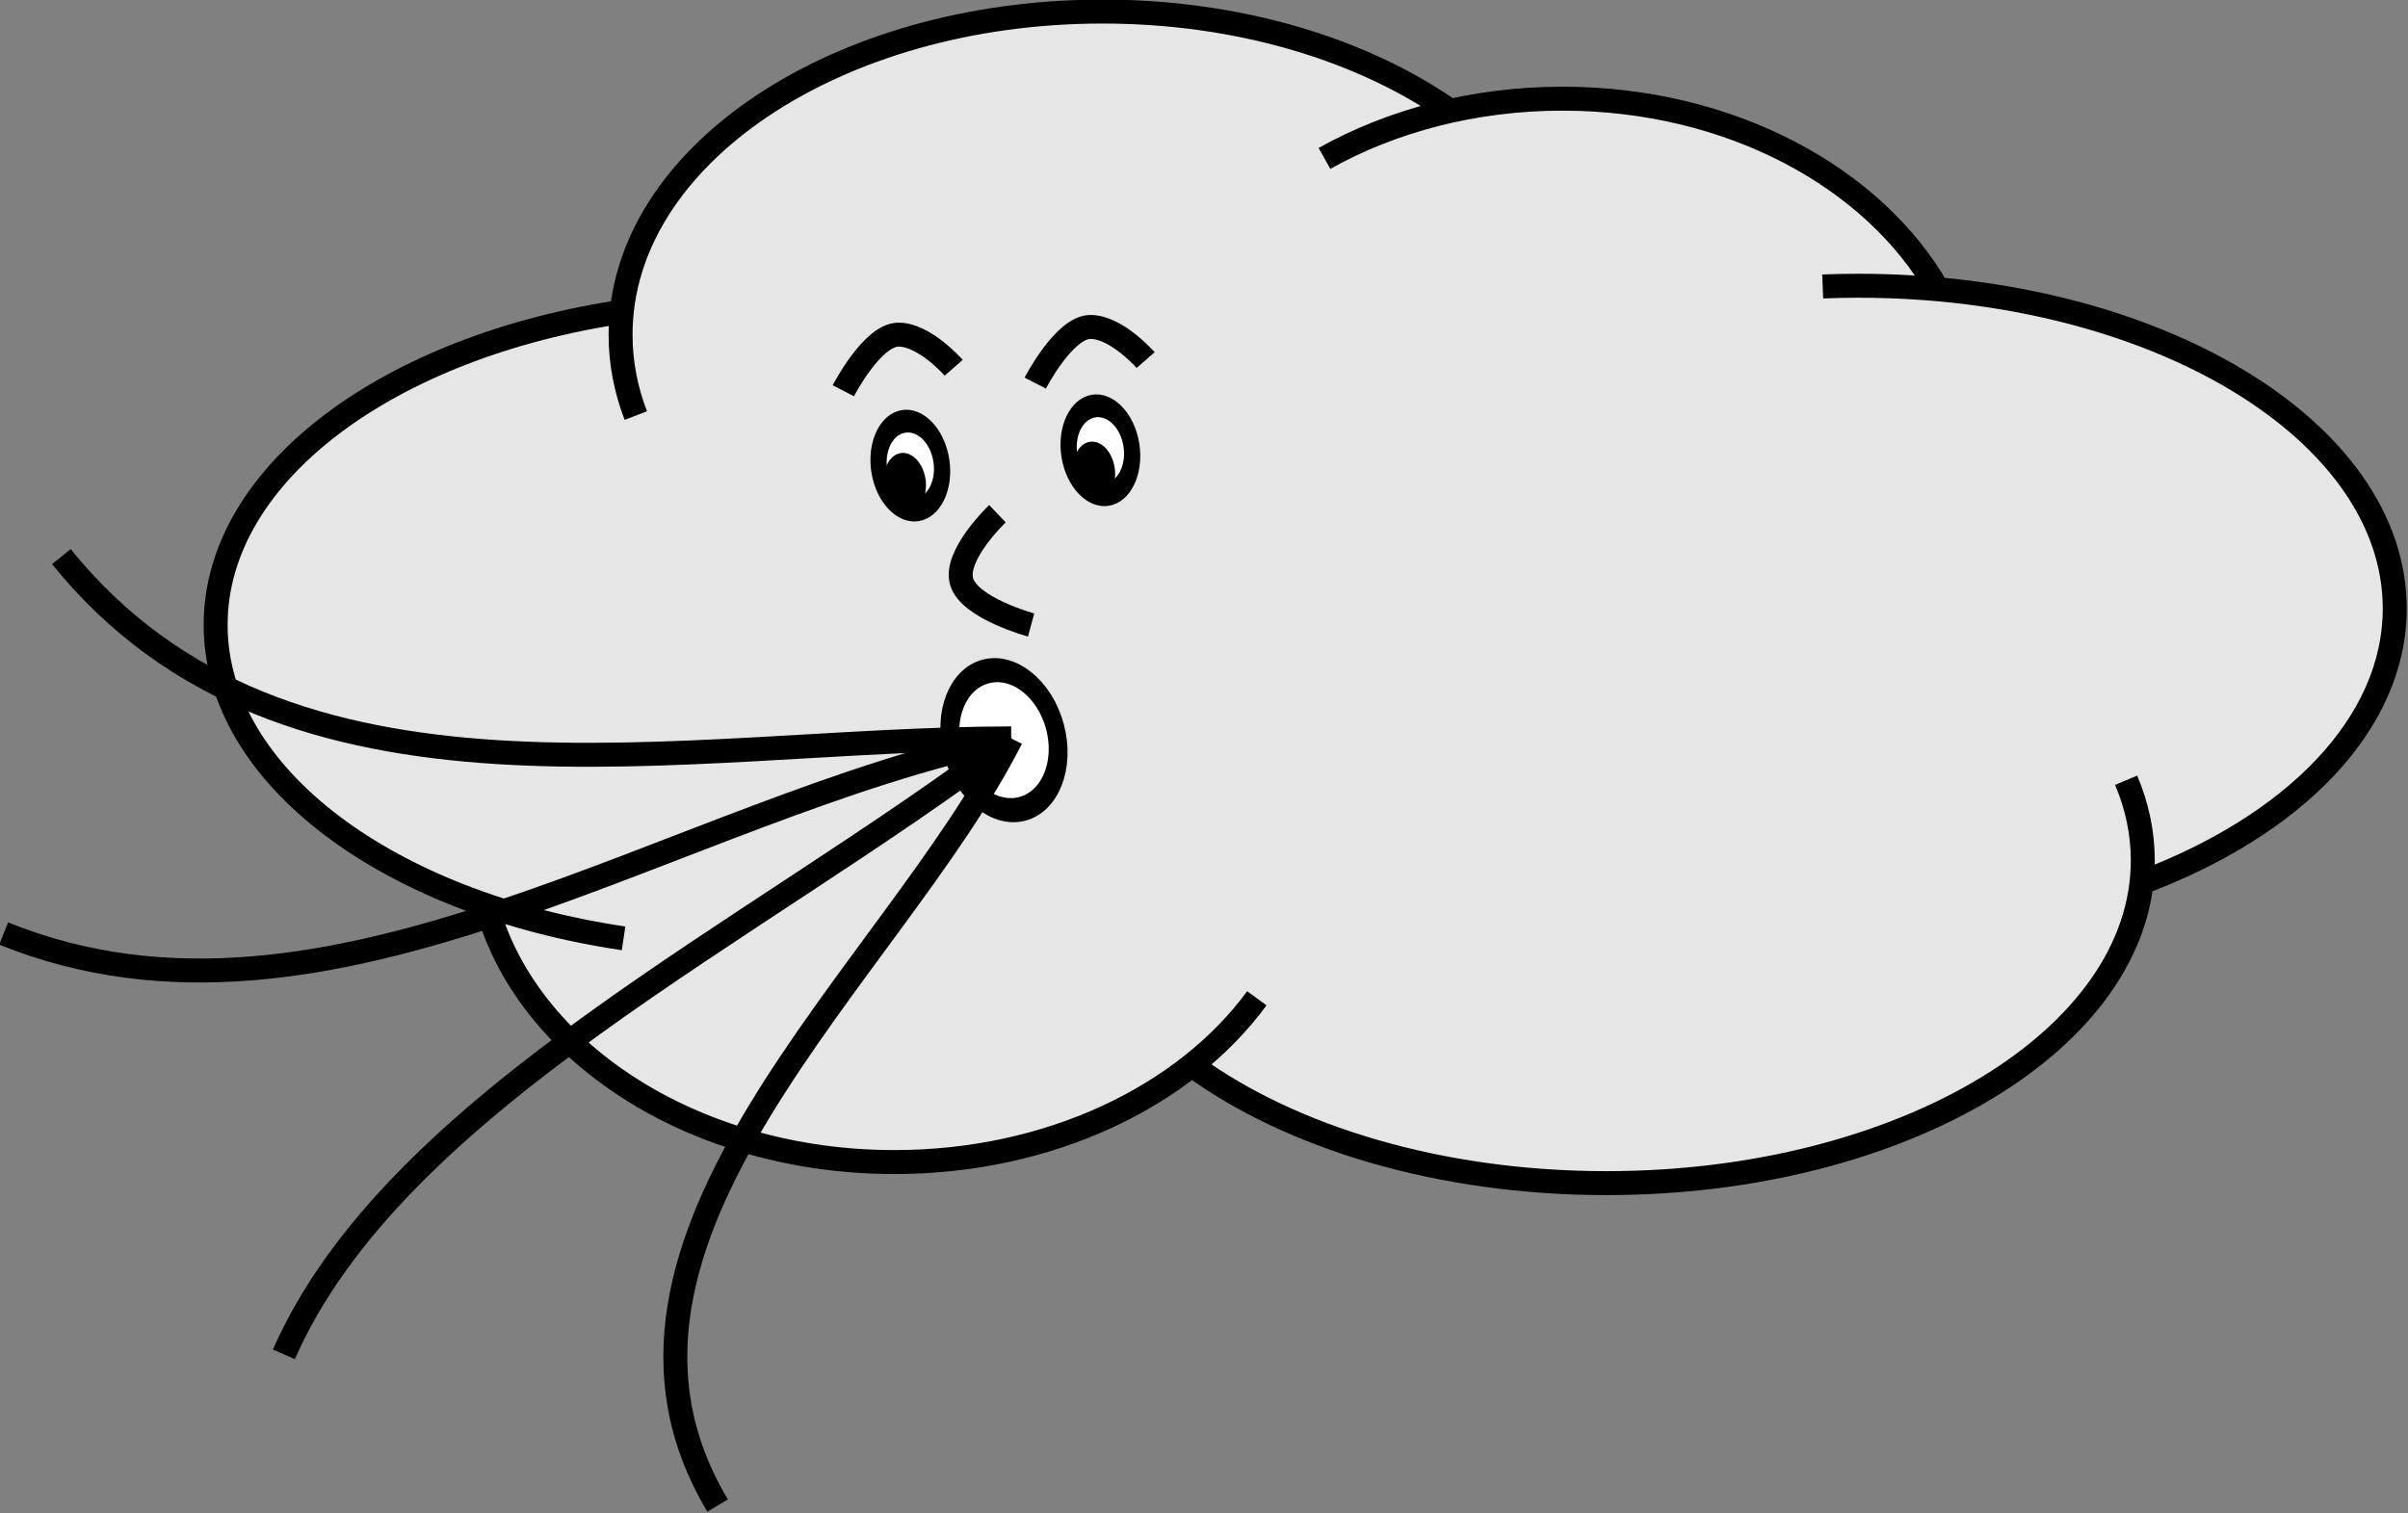 <?xml version="1.0" encoding="UTF-8" standalone="no"?>
<!-- Created with Inkscape (http://www.inkscape.org/) -->

<svg
   xmlns:dc="http://purl.org/dc/elements/1.1/"
   xmlns:cc="http://creativecommons.org/ns#"
   xmlns:rdf="http://www.w3.org/1999/02/22-rdf-syntax-ns#"
   xmlns:svg="http://www.w3.org/2000/svg"
   xmlns="http://www.w3.org/2000/svg"
   xmlns:sodipodi="http://sodipodi.sourceforge.net/DTD/sodipodi-0.dtd"
   xmlns:inkscape="http://www.inkscape.org/namespaces/inkscape"
   width="101.75"
   height="63.957"
   id="svg4857"
   version="1.1"
   inkscape:version="0.48.4 r9939"
   sodipodi:docname="New document 2">
  <rect width="100%" height="100%" fill="#808080" stroke="none"/>
  <defs
     id="defs4859" />
  <sodipodi:namedview
     id="base"
     pagecolor="#ffffff"
     bordercolor="#666666"
     borderopacity="1.0"
     inkscape:pageopacity="0.0"
     inkscape:pageshadow="2"
     inkscape:zoom="0.35"
     inkscape:cx="50.716272"
     inkscape:cy="31.854759"
     inkscape:document-units="px"
     inkscape:current-layer="layer1"
     showgrid="false"
     fit-margin-top="0"
     fit-margin-left="0"
     fit-margin-right="0"
     fit-margin-bottom="0"
     inkscape:window-width="470"
     inkscape:window-height="411"
     inkscape:window-x="-2"
     inkscape:window-y="0"
     inkscape:window-maximized="0" />
  <g
     inkscape:label="Layer 1"
     inkscape:groupmode="layer"
     id="layer1"
     transform="translate(-324.284,-500.26)">
    <g
       style="display:inline;enable-background:new"
       transform="matrix(0.162,0,0,0.162,325.049,465.189)"
       id="WIND_ON"
       inkscape:label="#WIND_ON">
      <g
         id="g3880-1">
        <path
           style="fill:#e6e6e6;fill-opacity:1;stroke:none"
           d="M 498.312,291.75 306.406,494.531 c 25.661,18.682 64.452,30.594 107.875,30.594 74.018,0 134.597,-34.591 139.562,-78.375 39.668,-14.86 66.062,-41.343 66.062,-71.531 0,-42.274 -51.776,-77.273 -119.25,-83.281 -16.823,-29.307 -54.291,-49.719 -97.812,-49.719 -10.152,0 -19.973,1.145 -29.281,3.219 C 350.685,229.46 318.487,219.5 282.844,219.5 c -66.427,0 -120.793,34.558 -125.375,78.312 -60.853,9.133 -105.938,42.24 -105.938,81.688 0,31.334 28.456,58.66 70.656,73.156 10.345,38.251 54.043,66.969 106.375,66.969 40.507,0 75.835,-17.204 94.531,-42.719"
           id="rect3801-1"
           sodipodi:nodetypes="ccscscscccscsc"
           inkscape:connector-curvature="0" />
        <path
           sodipodi:type="arc"
           style="fill:#ffffff;fill-opacity:1;stroke:#000000;stroke-width:6.25;stroke-miterlimit:4;stroke-opacity:1;stroke-dasharray:none;stroke-dashoffset:0"
           id="path3780-5"
           sodipodi:cx="241.17392"
           sodipodi:cy="403.33917"
           sodipodi:rx="17.930208"
           sodipodi:ry="18.182745"
           d="m 259.104,403.339 c 0,10.042 -8.028,18.183 -17.93,18.183 -9.903,0 -17.93,-8.141 -17.93,-18.183 0,-10.042 8.028,-18.183 17.93,-18.183 9.903,0 17.93,8.141 17.93,18.183 z"
           transform="matrix(0.741,-0.198,0.264,0.985,-28.039,60.031)" />
        <path
           id="path2816-2-1"
           style="fill:none;stroke:#000000;stroke-width:6.25;stroke-miterlimit:4;stroke-opacity:1;stroke-dasharray:none;stroke-dashoffset:0"
           d="M 157.927,461.267 C 96.838,452.233 51.524,419.053 51.524,379.505 c 0,-39.671 45.596,-72.934 106.973,-81.845 m 182.245,-39.847 c 17.529,-9.813 38.966,-15.583 62.116,-15.583 43.707,0 81.309,20.569 98.027,50.078 m -339.767,32.59 c -2.594,-6.746 -3.974,-13.818 -3.974,-21.107 0,-46.55 56.284,-84.286 125.714,-84.286 35.643,0 67.822,9.945 90.699,25.922 m 97.136,45.785 c 3.076,-0.122 6.18,-0.183 9.307,-0.183 77.267,0 139.905,37.693 139.905,84.191 0,30.235 -26.485,56.748 -66.257,71.595 m -3.805,-26.786 c 2.838,6.684 4.347,13.689 4.347,20.905 0,46.497 -62.638,84.191 -139.905,84.191 -43.423,0 -82.226,-11.905 -107.887,-30.586 m 16.707,-17.633 c -18.697,25.515 -54.028,42.722 -94.535,42.722 -52.657,0 -96.569,-29.078 -106.56,-67.685"
           inkscape:connector-curvature="0" />
        <g
           id="g3685"
           transform="matrix(0.987,0.159,-0.159,0.987,70.72,-18.534)">
          <path
             sodipodi:nodetypes="cc"
             id="path3669"
             d="M 254,392.362 C 170.196,424.081 92.067,504.89 2.571,484.434"
             style="fill:none;stroke:#000000;stroke-width:6.25;stroke-linecap:butt;stroke-linejoin:miter;stroke-miterlimit:4;stroke-opacity:1;stroke-dasharray:none"
             inkscape:connector-curvature="0" />
          <path
             sodipodi:nodetypes="cc"
             id="path3671"
             d="M 254,392.362 C 196.353,452.842 110.397,511.302 92.214,581.219"
             style="fill:none;stroke:#000000;stroke-width:6.25;stroke-linecap:butt;stroke-linejoin:miter;stroke-miterlimit:4;stroke-opacity:1;stroke-dasharray:none"
             inkscape:connector-curvature="0" />
          <path
             sodipodi:nodetypes="cc"
             id="path3673"
             d="m 254,392.362 c -20.885,65.429 -95.903,147.841 -43.781,209.813"
             style="fill:none;stroke:#000000;stroke-width:6.25;stroke-linecap:butt;stroke-linejoin:miter;stroke-miterlimit:4;stroke-opacity:1;stroke-dasharray:none"
             inkscape:connector-curvature="0" />
          <path
             sodipodi:nodetypes="cc"
             id="path3675"
             d="M 254,392.362 C 169.285,406.019 71.384,447.457 1.789,384.943"
             style="fill:none;stroke:#000000;stroke-width:6.25;stroke-linecap:butt;stroke-linejoin:miter;stroke-miterlimit:4;stroke-opacity:1;stroke-dasharray:none"
             inkscape:connector-curvature="0" />
        </g>
        <path
           sodipodi:type="arc"
           style="fill:#ffffff;fill-opacity:1;stroke:#000000;stroke-width:4.648;stroke-miterlimit:4;stroke-opacity:1;stroke-dasharray:none;stroke-dashoffset:0"
           id="path3691-18"
           sodipodi:cx="233.34525"
           sodipodi:cy="335.15387"
           sodipodi:rx="9.0913725"
           sodipodi:ry="9.0913725"
           d="m 242.437,335.154 c 0,5.021 -4.07,9.091 -9.091,9.091 -5.021,0 -9.091,-4.07 -9.091,-9.091 0,-5.021 4.07,-9.091 9.091,-9.091 5.021,0 9.091,4.07 9.091,9.091 z"
           transform="matrix(0.866,-0.273,0.284,1.247,-64.544,-16.285)" />
        <path
           transform="matrix(0.866,-0.273,0.284,1.247,-14.964,-20.285)"
           sodipodi:type="arc"
           style="fill:#ffffff;fill-opacity:1;stroke:#000000;stroke-width:4.648;stroke-miterlimit:4;stroke-opacity:1;stroke-dasharray:none;stroke-dashoffset:0"
           id="path3691-4-3"
           sodipodi:cx="233.34525"
           sodipodi:cy="335.15387"
           sodipodi:rx="9.0913725"
           sodipodi:ry="9.0913725"
           d="m 242.437,335.154 c 0,5.021 -4.07,9.091 -9.091,9.091 -5.021,0 -9.091,-4.07 -9.091,-9.091 0,-5.021 4.07,-9.091 9.091,-9.091 5.021,0 9.091,4.07 9.091,9.091 z" />
        <path
           style="fill:none;stroke:#000000;stroke-width:6.25;stroke-linecap:butt;stroke-linejoin:miter;stroke-miterlimit:4;stroke-opacity:1;stroke-dasharray:none"
           d="m 215.243,318.425 c 0,0 7.549,-14.647 14.395,-14.647 6.846,0 14.395,8.647 14.395,8.647"
           id="path3728-0"
           sodipodi:nodetypes="csc"
           inkscape:connector-curvature="0" />
        <path
           style="fill:none;stroke:#000000;stroke-width:6.25;stroke-linecap:butt;stroke-linejoin:miter;stroke-miterlimit:4;stroke-opacity:1;stroke-dasharray:none"
           d="m 265.308,316.425 c 0,0 7.549,-14.647 14.395,-14.647 6.846,0 14.395,8.647 14.395,8.647"
           id="path3728-5-7"
           sodipodi:nodetypes="csc"
           inkscape:connector-curvature="0" />
        <path
           style="fill:none;stroke:#000000;stroke-width:6.25;stroke-linecap:butt;stroke-linejoin:miter;stroke-miterlimit:4;stroke-opacity:1;stroke-dasharray:none"
           d="m 264.223,379.531 c 0,0 -16.017,-4.36 -18.106,-11.264 -2.089,-6.904 9.32,-17.771 9.32,-17.771"
           id="path3728-51-3"
           sodipodi:nodetypes="csc"
           inkscape:connector-curvature="0" />
        <path
           sodipodi:type="arc"
           style="fill:#000000;fill-opacity:1;stroke:#000000;stroke-width:4.648;stroke-miterlimit:4;stroke-opacity:1;stroke-dasharray:none;stroke-dashoffset:0"
           id="path3691-1-2"
           sodipodi:cx="233.34525"
           sodipodi:cy="335.15387"
           sodipodi:rx="9.0913725"
           sodipodi:ry="9.0913725"
           d="m 242.437,335.154 c 0,5.021 -4.07,9.091 -9.091,9.091 -5.021,0 -9.091,-4.07 -9.091,-9.091 0,-5.021 4.07,-9.091 9.091,-9.091 5.021,0 9.091,4.07 9.091,9.091 z"
           transform="matrix(0.455,-0.143,0.149,0.655,75.228,156.13)" />
        <path
           sodipodi:type="arc"
           style="fill:#000000;fill-opacity:1;stroke:#000000;stroke-width:4.648;stroke-miterlimit:4;stroke-opacity:1;stroke-dasharray:none;stroke-dashoffset:0"
           id="path3691-1-1-4"
           sodipodi:cx="233.34525"
           sodipodi:cy="335.15387"
           sodipodi:rx="9.0913725"
           sodipodi:ry="9.0913725"
           d="m 242.437,335.154 c 0,5.021 -4.07,9.091 -9.091,9.091 -5.021,0 -9.091,-4.07 -9.091,-9.091 0,-5.021 4.07,-9.091 9.091,-9.091 5.021,0 9.091,4.07 9.091,9.091 z"
           transform="matrix(0.455,-0.143,0.149,0.655,124.573,153.183)" />
      </g>
    </g>
  </g>
</svg>

